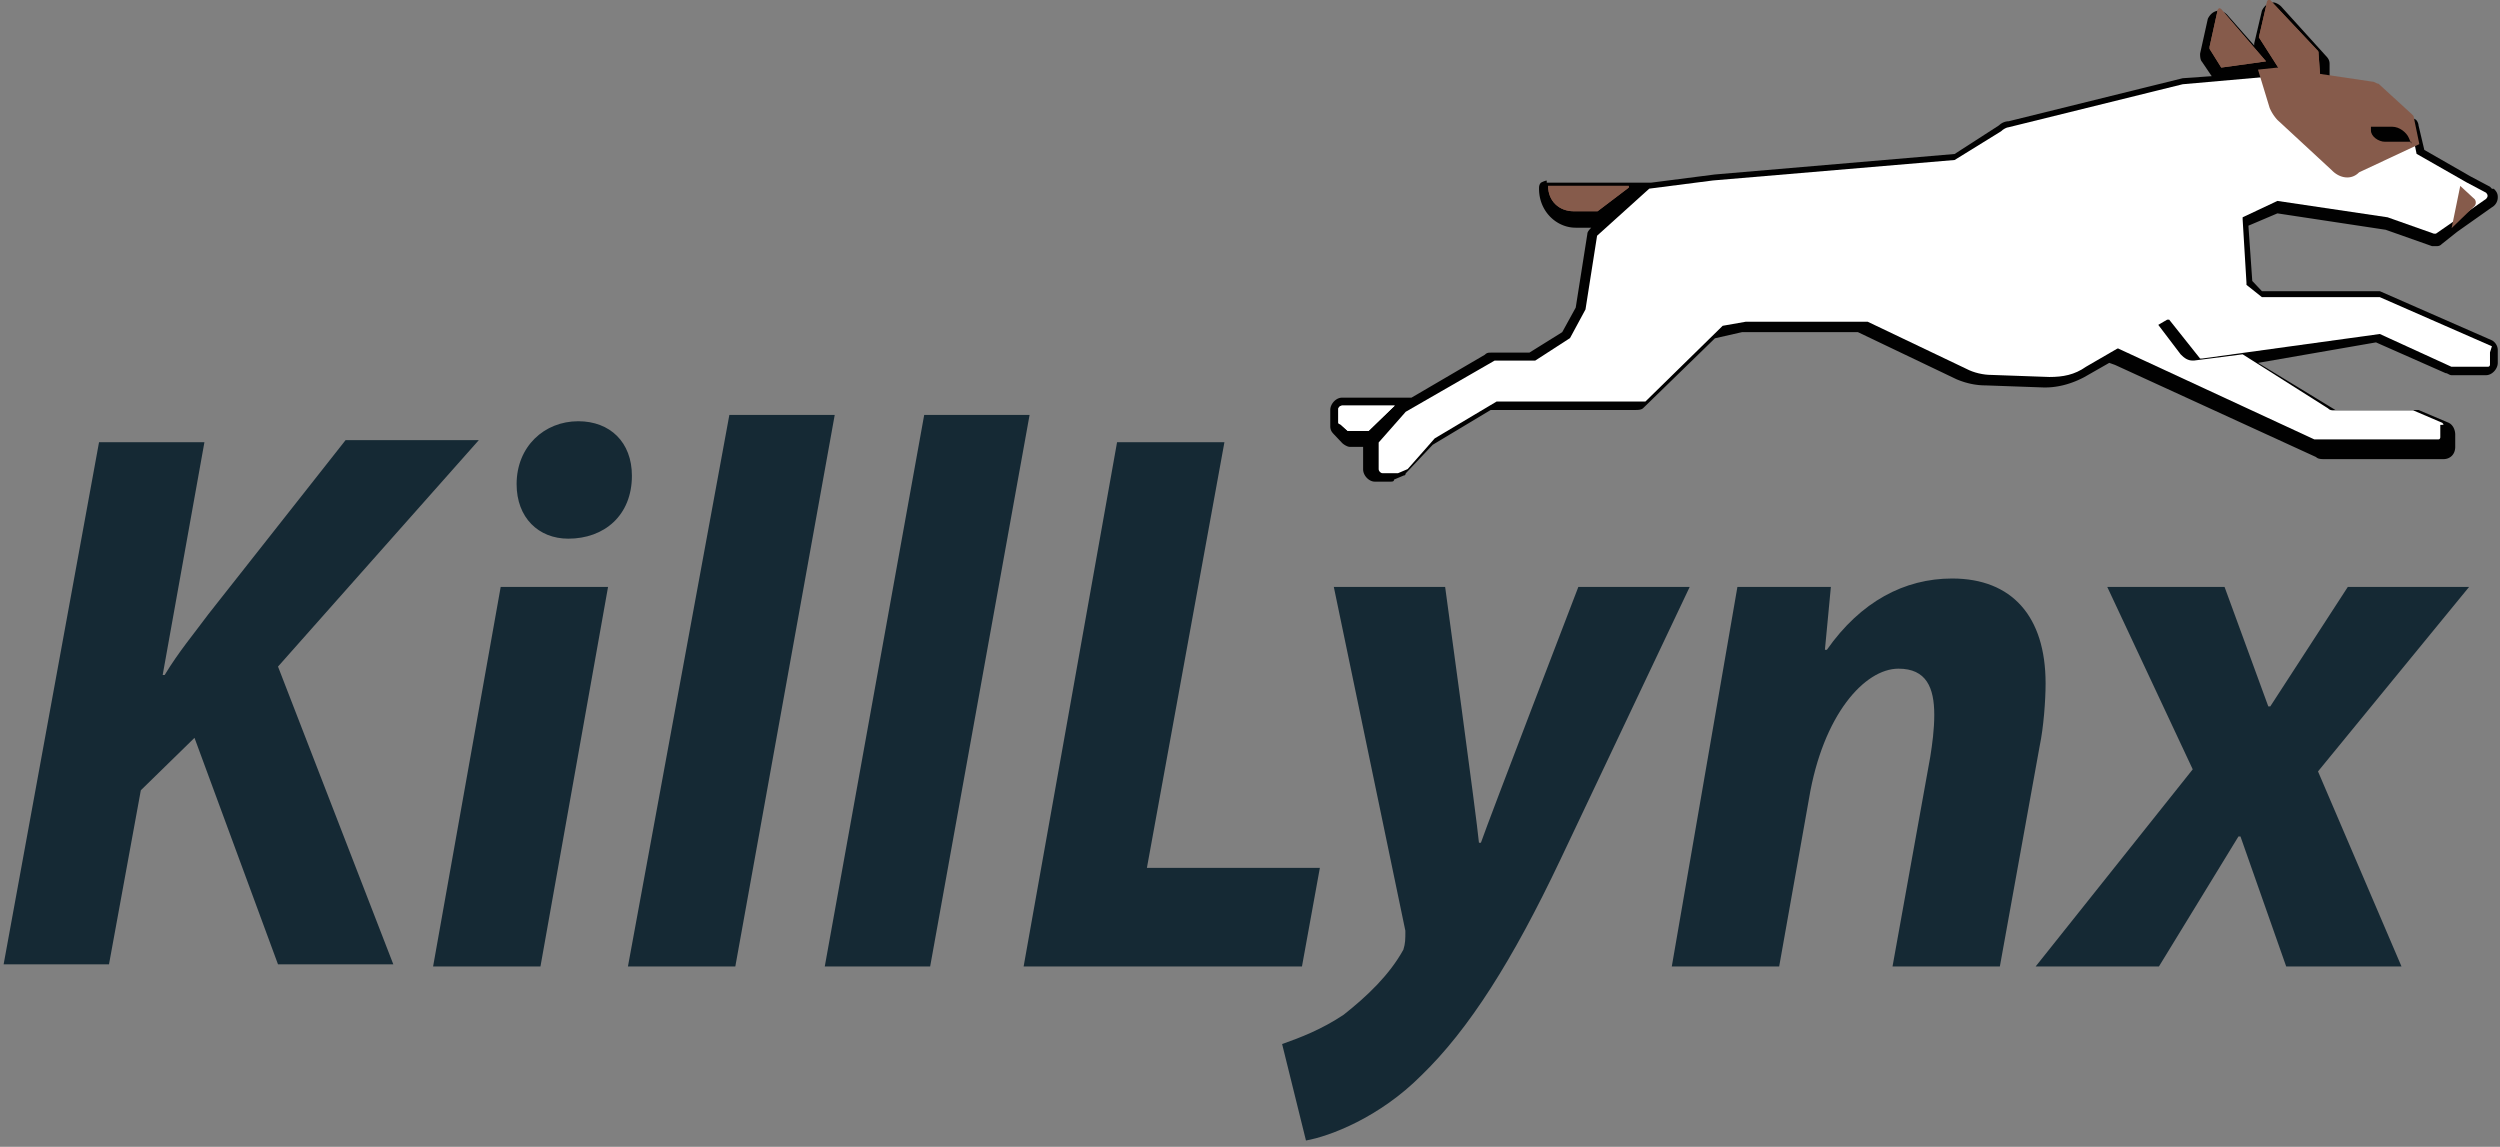 <svg width="109" height="50" xmlns="http://www.w3.org/2000/svg"><rect width="100%" height="100%" fill="#808080" stroke="none"/><g fill="none" fill-rule="evenodd"><g fill="#152934" fill-rule="nonzero"><path d="M4.319 19.28h4.594l-1.82 10.149h.087c.606-1.006 1.3-1.829 1.907-2.652l5.981-7.588h5.809l-8.756 9.874 5.028 12.983h-5.028L8.48 32.17l-2.34 2.286-1.388 7.589H.158l4.16-22.766zM18.883 42.137L21.83 25.59h4.681l-2.947 16.548h-4.681zm5.895-18.651c-1.3 0-2.254-.915-2.254-2.377 0-1.646 1.213-2.743 2.687-2.743 1.387 0 2.34.914 2.34 2.377 0 1.737-1.213 2.743-2.773 2.743zM27.378 42.137L31.8 18.091h4.594L32.06 42.137zM35.96 42.137l4.335-24.046h4.595l-4.335 24.046zM48.704 19.28h4.681l-3.38 18.56h7.541l-.78 4.297H44.63z"/><path d="M63.008 25.589s1.387 10.148 1.474 11.154h.086c.347-1.006 4.248-11.154 4.248-11.154h4.855l-5.635 11.885c-2.08 4.389-3.988 7.406-6.068 9.417-1.82 1.829-3.988 2.652-5.028 2.835L55.9 45.52c.78-.274 1.733-.64 2.687-1.28 1.04-.823 1.994-1.737 2.6-2.834.087-.275.087-.457.087-.823l-3.12-14.994h4.854zM72.89 42.137l2.861-16.548h4.075l-.26 2.742h.086c1.474-2.102 3.381-3.108 5.462-3.108 2.6 0 4.074 1.646 4.074 4.571 0 .732-.086 1.92-.26 2.743l-1.734 9.6h-4.68l1.646-9.143c.087-.548.174-1.188.174-1.828 0-1.189-.347-2.012-1.56-2.012-1.474 0-3.295 2.012-3.902 5.669l-1.3 7.314H72.89zM96.99 25.589l1.908 5.211h.086l3.381-5.211h5.288l-6.588 8.045 3.64 8.503h-5.027l-1.994-5.668h-.087l-3.467 5.668h-5.375l6.848-8.594-3.727-7.954z"/></g><path d="M75.95 14.482h5.057l4.298 2.054c.422.178.843.267 1.265.267l2.528.09h.084c.59 0 1.18-.179 1.686-.447l1.095-.625.253.09 8.765 4.017c.084.09.252.09.337.09h5.225c.253 0 .505-.179.505-.536v-.536c0-.178-.084-.446-.337-.535l-1.264-.536h-3.624l-3.37-2.054 5.14-.893 3.033 1.34c.085 0 .17.09.254.09h1.517c.253 0 .506-.269.506-.537v-.535a.496.496 0 0 0-.253-.447l-4.888-2.143H98.62l-.421-.446-.168-2.41 1.264-.537 4.72.715 2.022.714h.168c.085 0 .17 0 .254-.09l.674-.535.505-.357 1.012-.714a.496.496 0 0 0 .253-.447c0-.178-.085-.268-.17-.357h-.083l-.085-.09-.842-.446-2.023-1.16-.253-1.072c0-.09-.085-.268-.168-.268l-1.433-1.339a.625.625 0 0 0-.421-.179l-1.855-.267v-.625c0-.179-.084-.268-.168-.358L99.462.286c-.083-.09-.251-.179-.335-.179-.253 0-.422.179-.507.357l-.336 1.429v.09l-1.18-1.34c-.084-.09-.253-.179-.337-.179-.254 0-.422.179-.506.357l-.337 1.518c0 .09 0 .268.084.357l.422.625-1.264.09-7.585 1.875a.624.624 0 0 0-.422.178l-1.938 1.25-10.45.893-2.781.357h-4.552v-.09c-.083 0-.252.09-.252.09-.084.09-.084.179-.084.268 0 .982.758 1.696 1.6 1.696h.675c-.084.09-.168.18-.168.268l-.507 3.215-.589 1.071-1.432.893h-1.686c-.085 0-.169 0-.253.09l-3.203 1.874h-3.033c-.253 0-.506.268-.506.536v.714c0 .179.084.268.168.357l.338.357c.083.09.253.18.337.18h.589v.981c0 .268.254.536.507.536h.674c.083 0 .168 0 .168-.09l.422-.178c.084 0 .084-.09.084-.09l1.18-1.25 2.528-1.517h6.32c.085 0 .254 0 .337-.09l3.119-3.035 1.18-.268z" fill="#010101"/><path d="M68.616 9.21h1.039l1.359-1.031v-.074h-3.517c0 .663.48 1.106 1.119 1.106M98.8 2.675L96.847.406c-.085-.09-.17 0-.17.09l-.34 1.544v.09l.51.817 1.953-.272zM98.487 1.626l2.256 3.532.52-.442-.174-2.384c0-.088 0-.088-.087-.176L99.008.036c-.088-.088-.174 0-.174.089l-.347 1.5c-.087-.087 0 0 0 0" fill="#865B4B"/><path d="M59.666 18.79l1.067-1.032.08-.074h-2.296c-.082 0-.165.074-.165.148v.59s0 .073.083.073l.327.294H59.665" fill="#FFF"/><path d="M105.131 6.263l-.103-.245c-.104-.246-.414-.492-.725-.492h-.93v.164c0 .246.31.491.62.491h1.138v.082z" fill="#010101"/><path d="M68.616 9.21h1.039l1.359-1.031v-.074h-3.517c0 .663.48 1.106 1.119 1.106M98.8 2.675L96.847.406c-.085-.09-.17 0-.17.09l-.34 1.544v.09l.51.817 1.953-.272z" fill="#865B4B"/><path d="M108.648 15.098l-4.887-2.142h-5.14l-.675-.536v-.09l-.167-2.766v-.09l1.516-.714 4.804.714 2.021.715h.085l2.19-1.518c.085-.09.085-.178 0-.268l-.842-.446-2.19-1.25-.254-1.25s0-.088-.084-.088l-1.433-1.34c-.084-.088-.168-.088-.253-.088l-4.129-.625-4.044.357-7.585 1.874c-.084 0-.252.09-.336.179l-2.023 1.25-10.533.892-2.781.357-2.275 2.053-.505 3.213-.675 1.25-1.517.981h-1.77l-3.876 2.232-1.18 1.339v1.16c0 .09.085.179.17.179h.673l.421-.179 1.18-1.339 2.697-1.606h6.488l3.37-3.303 1.012-.178h5.309l4.298 2.052c.337.179.758.268 1.096.268l2.528.09c.589 0 1.095-.09 1.6-.447l3.54-2.053h.084l1.348 1.696h.084l7.753-1.07 3.118 1.427h1.601c.084 0 .084-.089.084-.089v-.536l.084-.267" fill="#FFF"/><path d="M106.482 18.434l-1.267-.543h-3.465c-.084 0-.169 0-.253-.09l-3.718-2.353-2.113.271h-.084c-.17 0-.338-.09-.507-.271L93.976 14l-1.859 1.086 8.788 4.072h5.408c.084 0 .084-.09.084-.09v-.544c.17 0 .17 0 .085-.09M59.666 18.79l1.067-1.032.08-.074h-2.296c-.082 0-.165.074-.165.148v.59s0 .073.083.073l.327.294H59.665" fill="#FFF"/><path d="M107.267 8.105l-.377 1.842 1.007-.97a.246.246 0 0 0 0-.29l-.63-.582zM101.669 7.425L99.296 5.23a1.844 1.844 0 0 1-.34-.527l-.508-1.668.848-.088 4.153.615c.084 0 .17.088.254.088l1.44 1.317.086.088.254 1.229-2.628 1.23c-.339.35-.847.263-1.186-.089" fill="#865B4B"/><path d="M105.131 6.263l-.103-.245c-.104-.246-.414-.492-.725-.492h-.93v.164c0 .246.31.491.62.491h1.138v.082z" fill="#010101"/><path d="M98.487 1.626l2.256 3.532.52-.442-.174-2.384c0-.088 0-.088-.087-.176L99.008.036c-.088-.088-.174 0-.174.089l-.347 1.5c-.087-.087 0 0 0 0" fill="#865B4B"/></g></svg>